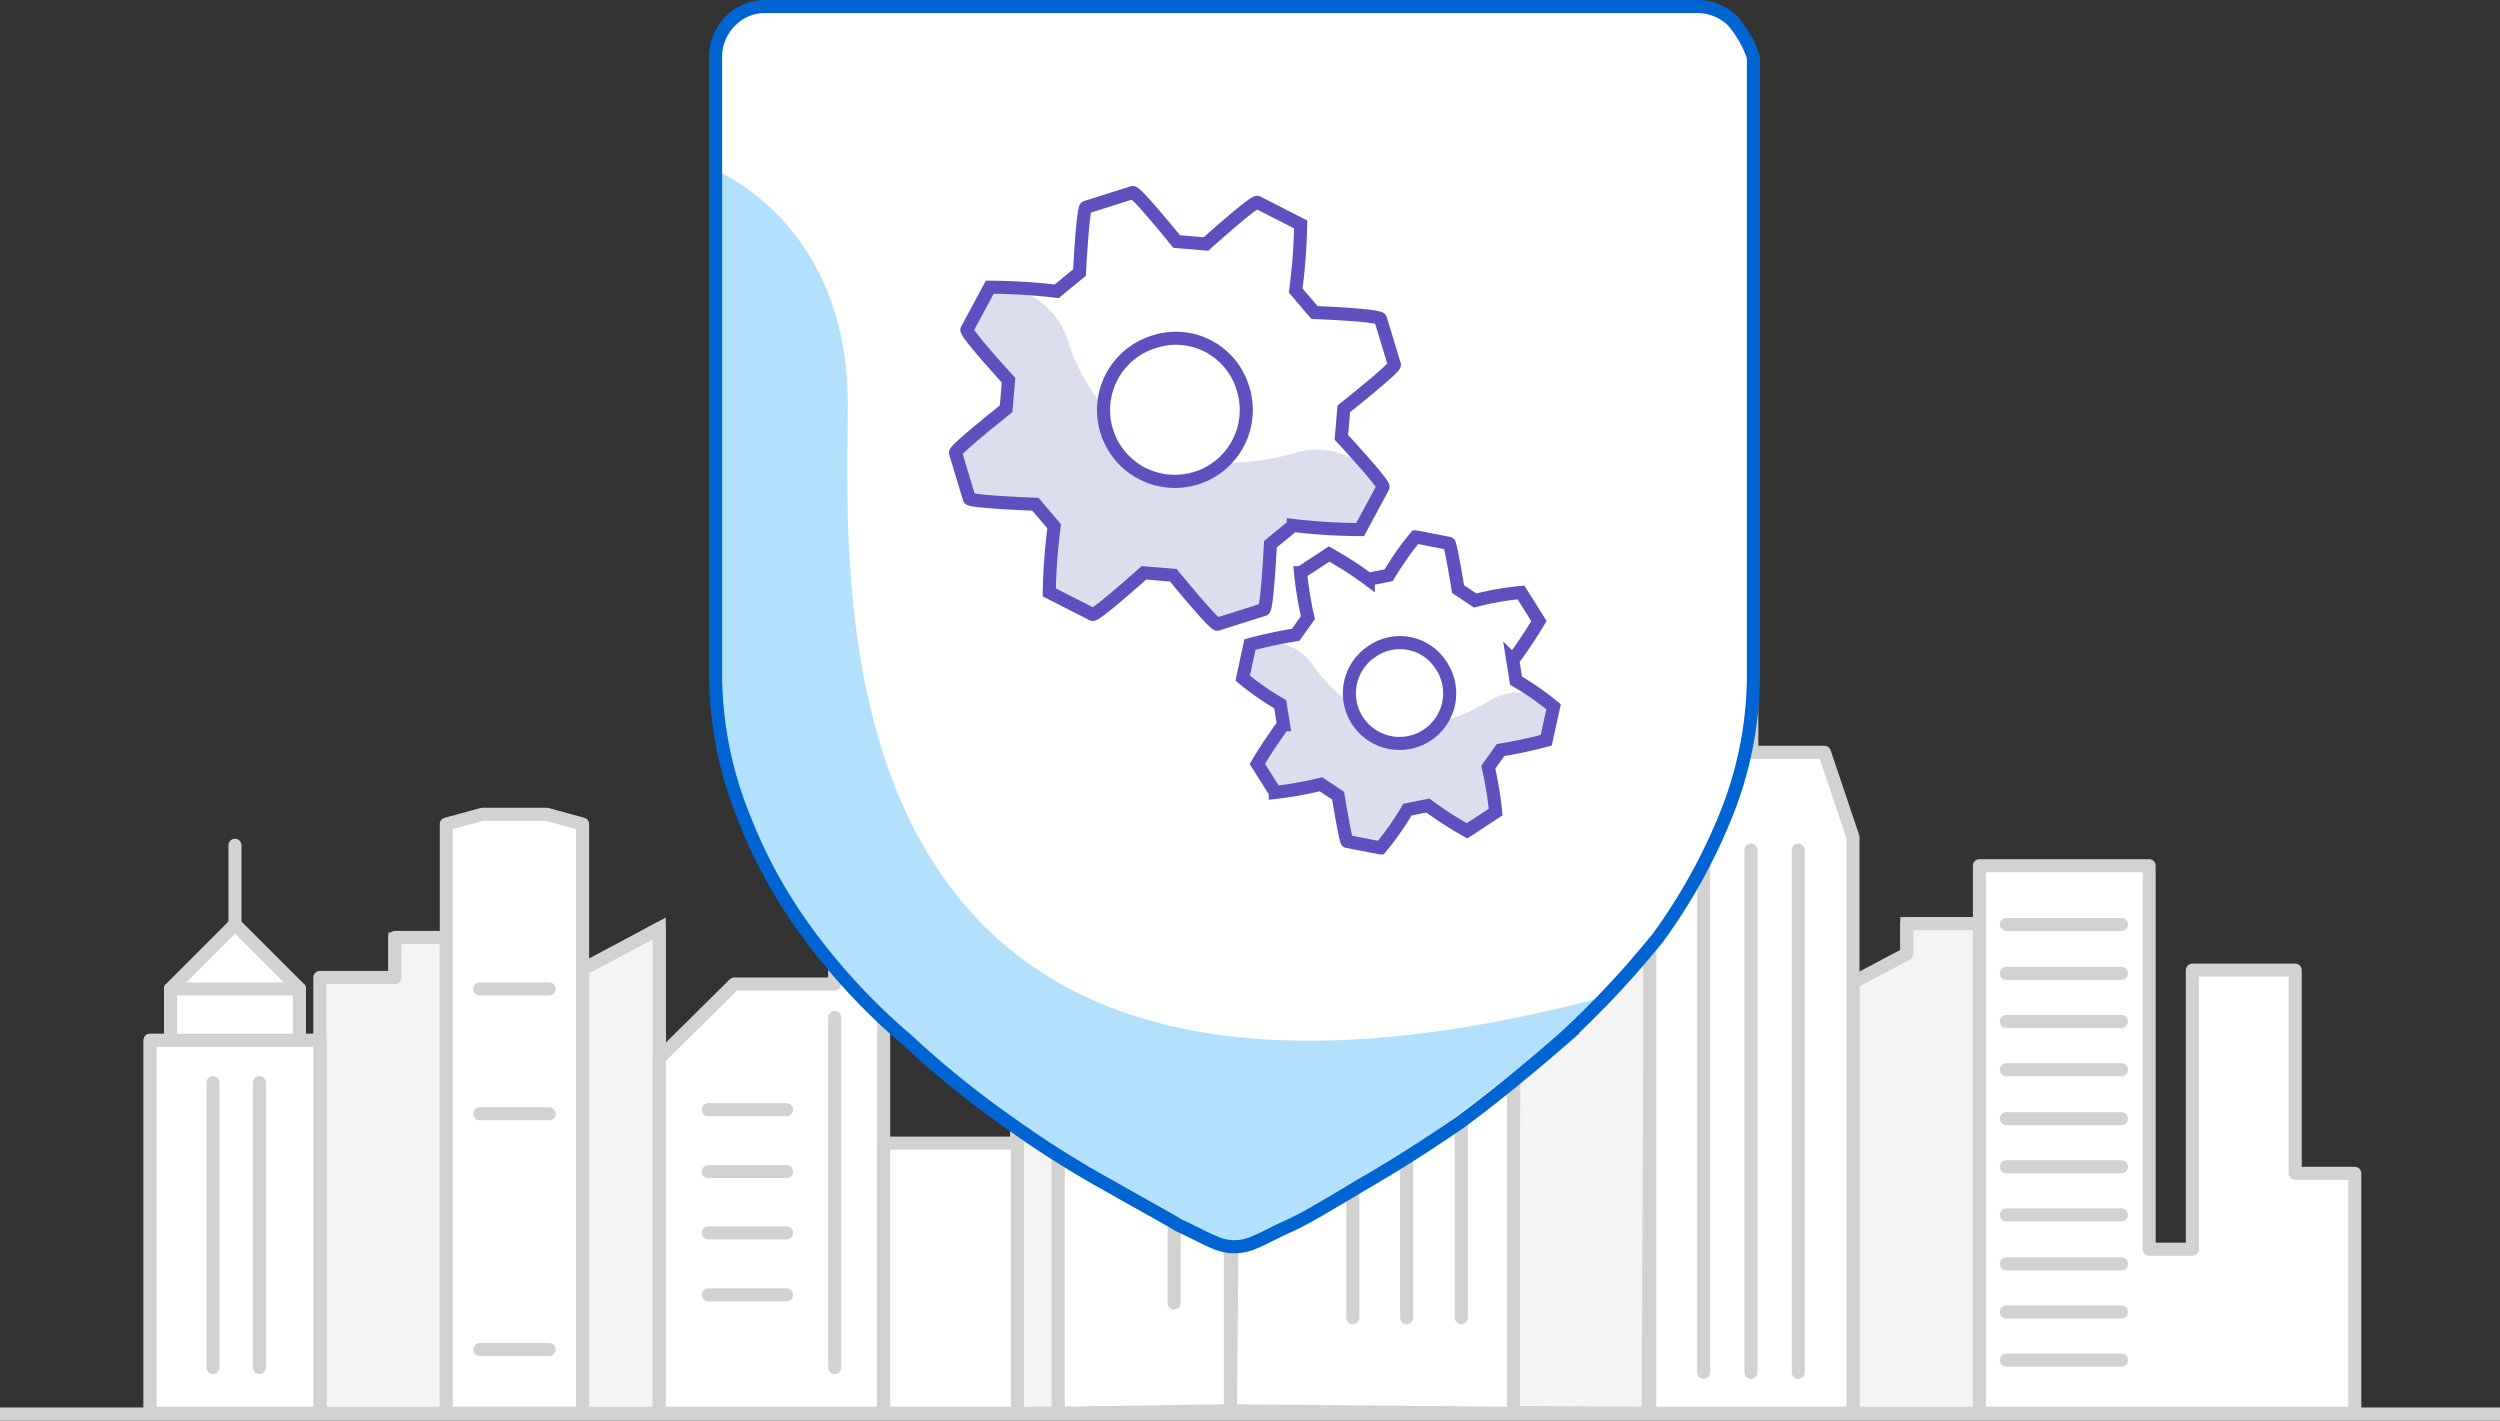<svg xmlns="http://www.w3.org/2000/svg" width="191.207" height="108.647" viewBox="0 0 191.207 108.647"><rect x="0" y="0" width="191.207" height="108.647" fill="#333333" stroke="none"/><g id="security" transform="translate(0 0.5)"><g id="skyline_background" transform="translate(0 49.237)"><g id="neutral-4" transform="translate(30.204 22.091)"><path id="Path_166" data-name="Path 166" d="M65.958,200.657h.874V164.4H62.9v3.058Z" transform="translate(-62.9 -164.4)" fill="#f4f4f4" stroke="#d2d2d2" stroke-miterlimit="10" stroke-width="1"></path></g><g id="neutral-4_1_" transform="translate(24.462 21.966)"><path id="Path_167" data-name="Path 167" d="M63.373,200.582V164.2H59.441v3.058H53.7v33.324Z" transform="translate(-53.7 -164.2)" fill="#f4f4f4" stroke="#d2d2d2" stroke-linecap="round" stroke-linejoin="round" stroke-miterlimit="10" stroke-width="1"></path></g><g id="neutral-4_2_" transform="translate(46.866 21.28)"><path id="Path_168" data-name="Path 168" d="M89.6,165.035l3.557-1.935v36.881Z" transform="translate(-89.6 -163.1)" fill="#f4f4f4" stroke="#d2d2d2" stroke-miterlimit="10" stroke-width="1"></path></g><g id="neutral-4_3_" transform="translate(44.557 21.28)"><path id="Path_169" data-name="Path 169" d="M85.9,166.22l5.866-3.12v37.068H85.9Z" transform="translate(-85.9 -163.1)" fill="#f4f4f4" stroke="#d2d2d2" stroke-linecap="round" stroke-linejoin="round" stroke-miterlimit="10" stroke-width="1"></path></g><g id="neutral-4_4_" transform="translate(77.756 13.417)"><path id="Path_170" data-name="Path 170" d="M139.1,152.435l3.183-1.935v30.266Z" transform="translate(-139.1 -150.5)" fill="#f4f4f4" stroke="#d2d2d2" stroke-miterlimit="10" stroke-width="1"></path></g><g id="neutral-4_5_" transform="translate(77.756 13.417)"><path id="Path_171" data-name="Path 171" d="M139.1,195.431v-43l3.183-1.935v44.931Z" transform="translate(-139.1 -150.5)" fill="#f4f4f4" stroke="#d2d2d2" stroke-linecap="round" stroke-linejoin="round" stroke-miterlimit="10" stroke-width="1"></path></g><g id="neutral-4_6_" transform="translate(120.939 15.164)"><path id="Path_172" data-name="Path 172" d="M208.3,153.3l5.3.062-.187,28.519Z" transform="translate(-208.3 -153.3)" fill="#f4f4f4" stroke="#d2d2d2" stroke-miterlimit="10" stroke-width="1"></path></g><g id="neutral-4_7_" transform="translate(115.635 12.169)"><path id="Path_173" data-name="Path 173" d="M200.05,148.5l3.495.062V151.5l6.864.062-.187,43.121-10.422-.062Z" transform="translate(-199.8 -148.5)" fill="#f4f4f4" stroke="#d2d2d2" stroke-linecap="round" stroke-linejoin="round" stroke-miterlimit="10" stroke-width="1"></path></g><g id="neutral-4_8_" transform="translate(145.839 20.905)"><path id="Path_174" data-name="Path 174" d="M248.2,164.809V162.5h5.554v22.778Z" transform="translate(-248.2 -162.5)" fill="#f4f4f4" stroke="#d2d2d2" stroke-miterlimit="10" stroke-width="1"></path></g><g id="neutral-4_9_" transform="translate(141.72 20.905)"><path id="Path_175" data-name="Path 175" d="M241.6,166.993l4.119-2.184V162.5h5.554v37.443H241.6Z" transform="translate(-241.6 -162.5)" fill="#f4f4f4" stroke="#d2d2d2" stroke-linecap="round" stroke-linejoin="round" stroke-miterlimit="10" stroke-width="1"></path></g><g id="neutral-4_10_" transform="translate(34.135 12.543)"><path id="Path_176" data-name="Path 176" d="M79.622,149.849V194.9H69.2V149.849l2.746-.749h4.93Z" transform="translate(-69.2 -149.1)" fill="#fff" stroke="#d2d2d2" stroke-linecap="round" stroke-linejoin="round" stroke-miterlimit="10" stroke-width="1"></path></g><g id="neutral-4_11_" transform="translate(50.423 23.714)"><path id="Path_177" data-name="Path 177" d="M95.3,201.634V174.489l5.741-5.679h7.676V167h3.744v34.634Z" transform="translate(-95.3 -167)" fill="#fff" stroke="#d2d2d2" stroke-linecap="round" stroke-linejoin="round" stroke-miterlimit="10" stroke-width="1"></path></g><g id="neutral-4_12_" transform="translate(65.961 11.545)"><line id="Line_45" data-name="Line 45" y1="12.169" fill="none" stroke="#d2d2d2" stroke-linecap="round" stroke-linejoin="round" stroke-miterlimit="10" stroke-width="1"></line></g><g id="neutral-4_13_" transform="translate(67.584 37.692)"><rect id="Rectangle_100" data-name="Rectangle 100" width="10.234" height="20.656" fill="#fff" stroke="#d2d2d2" stroke-linecap="round" stroke-linejoin="round" stroke-miterlimit="10" stroke-width="1"></rect></g><g id="neutral-4_39_" transform="translate(80.938 6.615)"><path id="Path_178" data-name="Path 178" d="M144.2,191.333V149.085l3.058-3.058h3.807l6.3-6.428v51.546Z" transform="translate(-144.2 -139.6)" fill="#fff" stroke="#d2d2d2" stroke-linecap="round" stroke-linejoin="round" stroke-miterlimit="10" stroke-width="1"></path></g><g id="neutral-4_14_" transform="translate(94.106 14.852)"><path id="Path_179" data-name="Path 179" d="M165.487,175.266l4.618-4.618v-9.173s5.429-7.052,16.849-8.674v43.5l-21.654-.187Z" transform="translate(-165.3 -152.8)" fill="#fff" stroke="#d2d2d2" stroke-linecap="round" stroke-linejoin="round" stroke-miterlimit="10" stroke-width="1"></path></g><g id="neutral-4_40_" transform="translate(126.181 7.801)"><path id="Path_180" data-name="Path 180" d="M216.7,192.047V147.616l1.935-6.116h11.42l2.184,6.49v44.057Z" transform="translate(-216.7 -141.5)" fill="#fff" stroke="#d2d2d2" stroke-linecap="round" stroke-linejoin="round" stroke-miterlimit="10" stroke-width="1"></path></g><g id="neutral-4_41_" transform="translate(151.393 16.475)"><path id="Path_181" data-name="Path 181" d="M257.1,197.273V155.4h12.98v29.33h3.307V163.388h7.863v15.539h4.556v18.347Z" transform="translate(-257.1 -155.4)" fill="#fff" stroke="#d2d2d2" stroke-linecap="round" stroke-linejoin="round" stroke-miterlimit="10" stroke-width="1"></path></g><g id="neutral-4_42_" transform="translate(11.482 20.968)"><path id="Path_182" data-name="Path 182" d="M45.88,199.98V171.461H44.32V167.53l-4.93-4.93-4.93,4.93v3.931H32.9V199.98Z" transform="translate(-32.9 -162.6)" fill="none" stroke="#d2d2d2" stroke-linecap="round" stroke-linejoin="round" stroke-miterlimit="10" stroke-width="1"></path><path id="Path_183" data-name="Path 183" d="M45.88,199.98V171.461H44.32V167.53l-4.93-4.93-4.93,4.93v3.931H32.9V199.98Z" transform="translate(-32.9 -162.6)" fill="#fff" stroke="#d2d2d2" stroke-linecap="round" stroke-linejoin="round" stroke-miterlimit="10" stroke-width="1"></path></g><g id="neutral-4_43_" transform="translate(17.972 14.915)"><line id="Line_46" data-name="Line 46" y1="6.053" fill="none" stroke="#d2d2d2" stroke-linecap="round" stroke-linejoin="round" stroke-miterlimit="10" stroke-width="1"></line></g><g id="neutral-4_44_" transform="translate(112.827 6.615)"><line id="Line_47" data-name="Line 47" y2="8.861" fill="none" stroke="#d2d2d2" stroke-linecap="round" stroke-linejoin="round" stroke-miterlimit="10" stroke-width="1"></line></g><g id="neutral-4_45_" transform="translate(133.982 2.122)"><line id="Line_48" data-name="Line 48" y2="5.679" fill="none" stroke="#d2d2d2" stroke-linecap="round" stroke-linejoin="round" stroke-miterlimit="10" stroke-width="1"></line></g><g id="neutral-4_46_" transform="translate(130.3 15.289)"><line id="Line_49" data-name="Line 49" y2="39.939" fill="none" stroke="#d2d2d2" stroke-linecap="round" stroke-linejoin="round" stroke-miterlimit="10" stroke-width="1"></line></g><g id="neutral-4_47_" transform="translate(133.92 15.289)"><line id="Line_50" data-name="Line 50" y2="39.939" fill="none" stroke="#d2d2d2" stroke-linecap="round" stroke-linejoin="round" stroke-miterlimit="10" stroke-width="1"></line></g><g id="neutral-4_48_" transform="translate(137.539 15.289)"><line id="Line_51" data-name="Line 51" y2="39.939" fill="none" stroke="#d2d2d2" stroke-linecap="round" stroke-linejoin="round" stroke-miterlimit="10" stroke-width="1"></line></g><g id="neutral-4_49_" transform="translate(153.452 20.968)"><line id="Line_52" data-name="Line 52" x2="8.799" fill="none" stroke="#d2d2d2" stroke-linecap="round" stroke-linejoin="round" stroke-miterlimit="10" stroke-width="1"></line></g><g id="neutral-4_50_" transform="translate(153.452 24.712)"><line id="Line_53" data-name="Line 53" x2="8.799" fill="none" stroke="#d2d2d2" stroke-linecap="round" stroke-linejoin="round" stroke-miterlimit="10" stroke-width="1"></line></g><g id="neutral-4_51_" transform="translate(153.452 28.394)"><line id="Line_54" data-name="Line 54" x2="8.799" fill="none" stroke="#d2d2d2" stroke-linecap="round" stroke-linejoin="round" stroke-miterlimit="10" stroke-width="1"></line></g><g id="neutral-4_52_" transform="translate(153.452 32.076)"><line id="Line_55" data-name="Line 55" x2="8.799" fill="none" stroke="#d2d2d2" stroke-linecap="round" stroke-linejoin="round" stroke-miterlimit="10" stroke-width="1"></line></g><g id="neutral-4_38_" transform="translate(153.452 35.82)"><line id="Line_56" data-name="Line 56" x2="8.799" fill="none" stroke="#d2d2d2" stroke-linecap="round" stroke-linejoin="round" stroke-miterlimit="10" stroke-width="1"></line></g><g id="neutral-4_37_" transform="translate(153.452 39.502)"><line id="Line_57" data-name="Line 57" x2="8.799" fill="none" stroke="#d2d2d2" stroke-linecap="round" stroke-linejoin="round" stroke-miterlimit="10" stroke-width="1"></line></g><g id="neutral-4_36_" transform="translate(153.452 43.184)"><line id="Line_58" data-name="Line 58" x2="8.799" fill="none" stroke="#d2d2d2" stroke-linecap="round" stroke-linejoin="round" stroke-miterlimit="10" stroke-width="1"></line></g><g id="neutral-4_35_" transform="translate(153.452 46.928)"><line id="Line_59" data-name="Line 59" x2="8.799" fill="none" stroke="#d2d2d2" stroke-linecap="round" stroke-linejoin="round" stroke-miterlimit="10" stroke-width="1"></line></g><g id="neutral-4_34_" transform="translate(153.452 50.61)"><line id="Line_60" data-name="Line 60" x2="8.799" fill="none" stroke="#d2d2d2" stroke-linecap="round" stroke-linejoin="round" stroke-miterlimit="10" stroke-width="1"></line></g><g id="neutral-4_33_" transform="translate(153.452 54.292)"><line id="Line_61" data-name="Line 61" x2="8.799" fill="none" stroke="#d2d2d2" stroke-linecap="round" stroke-linejoin="round" stroke-miterlimit="10" stroke-width="1"></line></g><g id="neutral-4_32_" transform="translate(111.766 21.529)"><line id="Line_62" data-name="Line 62" y2="29.517" fill="none" stroke="#d2d2d2" stroke-linecap="round" stroke-linejoin="round" stroke-miterlimit="10" stroke-width="1"></line></g><g id="neutral-4_31_" transform="translate(107.585 23.09)"><line id="Line_63" data-name="Line 63" y2="27.957" fill="none" stroke="#d2d2d2" stroke-linecap="round" stroke-linejoin="round" stroke-miterlimit="10" stroke-width="1"></line></g><g id="neutral-4_30_" transform="translate(103.466 24.712)"><line id="Line_64" data-name="Line 64" y2="26.335" fill="none" stroke="#d2d2d2" stroke-linecap="round" stroke-linejoin="round" stroke-miterlimit="10" stroke-width="1"></line></g><g id="neutral-4_29_" transform="translate(89.8 17.91)"><line id="Line_65" data-name="Line 65" y2="32.013" fill="none" stroke="#d2d2d2" stroke-linecap="round" stroke-linejoin="round" stroke-miterlimit="10" stroke-width="1"></line></g><g id="neutral-4_28_" transform="translate(13.042 25.898)"><line id="Line_66" data-name="Line 66" x2="9.86" fill="none" stroke="#d2d2d2" stroke-linecap="round" stroke-linejoin="round" stroke-miterlimit="10" stroke-width="1"></line></g><g id="neutral-4_27_" transform="translate(13.042 29.829)"><line id="Line_67" data-name="Line 67" x2="9.86" fill="none" stroke="#d2d2d2" stroke-linecap="round" stroke-linejoin="round" stroke-miterlimit="10" stroke-width="1"></line></g><g id="neutral-4_26_" transform="translate(16.288 33.074)"><line id="Line_68" data-name="Line 68" y2="21.779" fill="none" stroke="#d2d2d2" stroke-linecap="round" stroke-linejoin="round" stroke-miterlimit="10" stroke-width="1"></line></g><g id="neutral-4_25_" transform="translate(19.845 33.074)"><line id="Line_69" data-name="Line 69" y2="21.779" fill="none" stroke="#d2d2d2" stroke-linecap="round" stroke-linejoin="round" stroke-miterlimit="10" stroke-width="1"></line></g><g id="neutral-4_24_" transform="translate(36.694 35.446)"><line id="Line_70" data-name="Line 70" x2="5.304" fill="none" stroke="#d2d2d2" stroke-linecap="round" stroke-linejoin="round" stroke-miterlimit="10" stroke-width="1"></line></g><g id="neutral-4_23_" transform="translate(36.694 25.898)"><line id="Line_71" data-name="Line 71" x2="5.304" fill="none" stroke="#d2d2d2" stroke-linecap="round" stroke-linejoin="round" stroke-miterlimit="10" stroke-width="1"></line></g><g id="neutral-4_22_" transform="translate(36.694 53.48)"><line id="Line_72" data-name="Line 72" x2="5.304" fill="none" stroke="#d2d2d2" stroke-linecap="round" stroke-linejoin="round" stroke-miterlimit="10" stroke-width="1"></line></g><g id="neutral-4_21_" transform="translate(63.84 28.082)"><line id="Line_73" data-name="Line 73" y2="26.771" fill="none" stroke="#d2d2d2" stroke-linecap="round" stroke-linejoin="round" stroke-miterlimit="10" stroke-width="1"></line></g><g id="neutral-4_20_" transform="translate(94.106)"><line id="Line_74" data-name="Line 74" y1="6.615" fill="none" stroke="#d2d2d2" stroke-linecap="round" stroke-linejoin="round" stroke-miterlimit="10" stroke-width="1"></line></g><g id="neutral-4_19_" transform="translate(54.167 35.134)"><line id="Line_75" data-name="Line 75" x2="5.991" fill="none" stroke="#d2d2d2" stroke-linecap="round" stroke-linejoin="round" stroke-miterlimit="10" stroke-width="1"></line></g><g id="neutral-4_18_" transform="translate(54.167 39.876)"><line id="Line_76" data-name="Line 76" x2="5.991" fill="none" stroke="#d2d2d2" stroke-linecap="round" stroke-linejoin="round" stroke-miterlimit="10" stroke-width="1"></line></g><g id="neutral-4_17_" transform="translate(54.167 44.557)"><line id="Line_77" data-name="Line 77" x2="5.991" fill="none" stroke="#d2d2d2" stroke-linecap="round" stroke-linejoin="round" stroke-miterlimit="10" stroke-width="1"></line></g><g id="neutral-4_16_" transform="translate(54.167 49.299)"><line id="Line_78" data-name="Line 78" x2="5.991" fill="none" stroke="#d2d2d2" stroke-linecap="round" stroke-linejoin="round" stroke-miterlimit="10" stroke-width="1"></line></g><g id="neutral-4_15_" transform="translate(0 58.41)"><line id="Line_79" data-name="Line 79" x2="191.207" fill="none" stroke="#d2d2d2" stroke-miterlimit="10" stroke-width="1"></line></g></g><g id="shield" transform="translate(54.354 0)"><g id="white_5_" transform="translate(0.374)"><path id="white" d="M180.018,51.223a3.872,3.872,0,0,0-2.746-1.123h-71.2a3.67,3.67,0,0,0-2.746,1.123,3.872,3.872,0,0,0-1.123,2.746V101.4a29.224,29.224,0,0,0,2.122,10.609,38.481,38.481,0,0,0,5.117,9.236A47.969,47.969,0,0,0,116.8,129.1a73.516,73.516,0,0,0,7.863,6.365,76.1,76.1,0,0,0,7.489,4.743c2.621,1.5,4.493,2.5,5.492,3.12,1.123.5,2,1,2.621,1.248a3.7,3.7,0,0,0,3.245,0c.624-.25,1.5-.749,2.621-1.248s3-1.623,5.492-3.12c2.621-1.5,5.117-3.12,7.489-4.743q3.557-2.621,7.863-6.365a70.786,70.786,0,0,0,7.364-7.863,43.953,43.953,0,0,0,5.117-9.236,28.718,28.718,0,0,0,2.122-10.609V53.969A8.5,8.5,0,0,0,180.018,51.223Z" transform="translate(-102.2 -50.1)" fill="#fff"></path></g><g id="shade-1_3_" transform="translate(0 12.356)"><path id="shade-1" d="M101.6,69.9h0c.187.062,10.484,3.994,10.484,18.035,0,14.166-3.37,61.219,57.1,45.555l.125.374c-.624.562-21.717,18.6-28.02,18.035-4.431-.374-17.1-8.549-24.712-15.476-8.861-8.05-12.418-15.164-13.23-19.345a60.053,60.053,0,0,1-1-6.989c-.437-6.365-.312-13.729-.312-13.729Z" transform="translate(-101.6 -69.9)" fill="#b2e0fd"></path></g><g id="stroke-1_3_" transform="translate(0.374)"><path id="stroke-1" d="M180.018,51.223a3.872,3.872,0,0,0-2.746-1.123h-71.2a3.67,3.67,0,0,0-2.746,1.123,3.872,3.872,0,0,0-1.123,2.746V101.4a29.224,29.224,0,0,0,2.122,10.609,38.481,38.481,0,0,0,5.117,9.236A47.969,47.969,0,0,0,116.8,129.1a73.516,73.516,0,0,0,7.863,6.365,76.1,76.1,0,0,0,7.489,4.743c2.621,1.5,4.493,2.5,5.492,3.12,1.123.5,2,1,2.621,1.248a3.7,3.7,0,0,0,3.245,0c.624-.25,1.5-.749,2.621-1.248s3-1.623,5.492-3.12c2.621-1.5,5.117-3.12,7.489-4.743q3.557-2.621,7.863-6.365a70.786,70.786,0,0,0,7.364-7.863,43.953,43.953,0,0,0,5.117-9.236,28.718,28.718,0,0,0,2.122-10.609V53.969A8.5,8.5,0,0,0,180.018,51.223Z" transform="translate(-102.2 -50.1)" fill="none" stroke="#0064d2" stroke-linecap="round" stroke-miterlimit="10" stroke-width="1"></path></g><g id="white_4_" transform="translate(18.721 14.225)"><path id="white_2_" d="M159.057,82.072l-1.435-1.685A43.738,43.738,0,0,0,158,75.332l-3.307-1.685c-.25-.125-3.931,3.183-3.931,3.183l-2.247-.187s-3.12-3.869-3.37-3.744l-3.557,1.123c-.25.062-.5,4.992-.5,4.992l-1.747,1.435a45.076,45.076,0,0,0-5.117-.312l-1.747,3.245c-.125.25,3.183,3.869,3.183,3.869l-.187,2.184s-3.931,3.12-3.869,3.37L132.66,96.3c.062.25,5.055.437,5.055.437l1.435,1.685a43.738,43.738,0,0,0-.374,5.055l3.307,1.685c.25.125,3.931-3.183,3.931-3.183l2.247.187s3.12,3.807,3.37,3.744l3.557-1.123c.25-.062.5-4.992.5-4.992l1.747-1.435a45.075,45.075,0,0,0,5.117.312l1.747-3.245c.125-.25-3.183-3.807-3.183-3.807l.187-2.184s3.931-3.12,3.869-3.37l-1.061-3.495C164.05,82.259,159.057,82.072,159.057,82.072Zm-5.492,5.741a5.458,5.458,0,1,1-6.8-3.495A5.341,5.341,0,0,1,153.566,87.813Z" transform="translate(-131.599 -72.895)" fill="#fff"></path></g><g id="shade-2_1_" transform="translate(18.658 21.405)"><path id="shade-1_1_" d="M142.857,93.573a15.51,15.51,0,0,1-2.746-5.18,5.908,5.908,0,0,0-5.554-3.994c-.25,0-.374,0-.437.062l-1.747,3.245c-.125.25,3.183,3.869,3.183,3.869l-.187,2.184s-3.931,3.12-3.869,3.37l1.061,3.495c.062.25,5.055.437,5.055.437l1.435,1.685a43.735,43.735,0,0,0-.374,5.055l3.307,1.685c.25.125,3.931-3.183,3.931-3.183l2.247.187s3.12,3.807,3.37,3.744l3.557-1.123c.25-.062.5-4.992.5-4.992l1.747-1.435a45.077,45.077,0,0,0,5.117.312l1.747-3.245a1.966,1.966,0,0,0-.437-.686,5.914,5.914,0,0,0-6.24-1.935,18.515,18.515,0,0,1-5.8.749C143.731,101.436,142.857,93.573,142.857,93.573Z" transform="translate(-131.499 -84.4)" fill="#dcdeee"></path></g><g id="stroke-2" transform="translate(18.721 14.225)"><path id="stroke-1_1_" d="M159.057,82.072l-1.435-1.685A43.738,43.738,0,0,0,158,75.332l-3.307-1.685c-.25-.125-3.931,3.183-3.931,3.183l-2.247-.187s-3.12-3.869-3.37-3.744l-3.557,1.123c-.25.062-.5,4.992-.5,4.992l-1.747,1.435a45.076,45.076,0,0,0-5.117-.312l-1.747,3.245c-.125.25,3.183,3.869,3.183,3.869l-.187,2.184s-3.931,3.12-3.869,3.37L132.66,96.3c.062.25,5.055.437,5.055.437l1.435,1.685a43.738,43.738,0,0,0-.374,5.055l3.307,1.685c.25.125,3.931-3.183,3.931-3.183l2.247.187s3.12,3.807,3.37,3.744l3.557-1.123c.25-.062.5-4.992.5-4.992l1.747-1.435a45.075,45.075,0,0,0,5.117.312l1.747-3.245c.125-.25-3.183-3.807-3.183-3.807l.187-2.184s3.931-3.12,3.869-3.37l-1.061-3.495C164.05,82.259,159.057,82.072,159.057,82.072Zm-5.492,5.741a5.458,5.458,0,1,1-6.8-3.495A5.341,5.341,0,0,1,153.566,87.813Z" transform="translate(-131.599 -72.895)" fill="none" stroke="#5e50bf" stroke-miterlimit="10" stroke-width="1"></path></g><g id="white_1_" transform="translate(40.687 40.562)"><path id="white_3_" d="M184.585,119.967l-1.311-.874s-.562-3.432-.686-3.495l-2.559-.5a22.674,22.674,0,0,0-2.059,2.933l-1.56.312a27.533,27.533,0,0,0-3-1.935l-2.184,1.435a28.145,28.145,0,0,0,.562,3.432l-.936,1.31a34.911,34.911,0,0,0-3.495.749L166.8,125.9a21.561,21.561,0,0,0,2.871,2l.25,1.56a35.67,35.67,0,0,0-2,3l1.373,2.184a29.024,29.024,0,0,0,3.495-.624l1.311.874s.562,3.432.686,3.495l2.559.5a22.674,22.674,0,0,0,2.059-2.933l1.56-.312a27.534,27.534,0,0,0,3,1.935l2.184-1.435a28.142,28.142,0,0,0-.562-3.432l.936-1.31a34.908,34.908,0,0,0,3.495-.749l.562-2.559a21.56,21.56,0,0,0-2.871-2l-.25-1.56a35.671,35.671,0,0,0,2-3l-1.373-2.184A21.548,21.548,0,0,0,184.585,119.967Zm-2.621,4.93a3.835,3.835,0,1,1-5.242-1.061A3.731,3.731,0,0,1,181.964,124.9Z" transform="translate(-166.798 -115.098)" fill="#fff"></path></g><g id="shade-2" transform="translate(40.749 48.576)"><path id="shade-1_2_" d="M175.074,132.658a12.648,12.648,0,0,1-2.871-2.933,4.091,4.091,0,0,0-4.493-1.622c-.187.062-.25.062-.25.125l-.562,2.559a21.562,21.562,0,0,0,2.871,2l.25,1.56a35.676,35.676,0,0,0-2,3l1.373,2.184a29.021,29.021,0,0,0,3.495-.624l1.311.874s.562,3.432.686,3.495l2.559.5a22.675,22.675,0,0,0,2.059-2.933l1.56-.312a27.535,27.535,0,0,0,3,1.935l2.184-1.435a28.142,28.142,0,0,0-.562-3.432l.936-1.31a34.908,34.908,0,0,0,3.495-.749l.562-2.559c0-.062-.187-.187-.437-.374a4.05,4.05,0,0,0-4.556-.125,14.8,14.8,0,0,1-3.807,1.623C177.134,137.837,175.074,132.658,175.074,132.658Z" transform="translate(-166.898 -127.94)" fill="#dcdeee"></path></g><g id="stroke-2_1_" transform="translate(40.687 40.562)"><path id="stroke-1_2_" d="M184.585,119.967l-1.311-.874s-.562-3.432-.686-3.495l-2.559-.5a22.674,22.674,0,0,0-2.059,2.933l-1.56.312a27.533,27.533,0,0,0-3-1.935l-2.184,1.435a28.145,28.145,0,0,0,.562,3.432l-.936,1.31a34.911,34.911,0,0,0-3.495.749L166.8,125.9a21.561,21.561,0,0,0,2.871,2l.25,1.56a35.67,35.67,0,0,0-2,3l1.373,2.184a29.024,29.024,0,0,0,3.495-.624l1.311.874s.562,3.432.686,3.495l2.559.5a22.674,22.674,0,0,0,2.059-2.933l1.56-.312a27.534,27.534,0,0,0,3,1.935l2.184-1.435a28.142,28.142,0,0,0-.562-3.432l.936-1.31a34.908,34.908,0,0,0,3.495-.749l.562-2.559a21.56,21.56,0,0,0-2.871-2l-.25-1.56a35.671,35.671,0,0,0,2-3l-1.373-2.184A21.548,21.548,0,0,0,184.585,119.967Zm-2.621,4.93a3.835,3.835,0,1,1-5.242-1.061A3.731,3.731,0,0,1,181.964,124.9Z" transform="translate(-166.798 -115.098)" fill="none" stroke="#5e50bf" stroke-miterlimit="10" stroke-width="1"></path></g></g></g></svg>